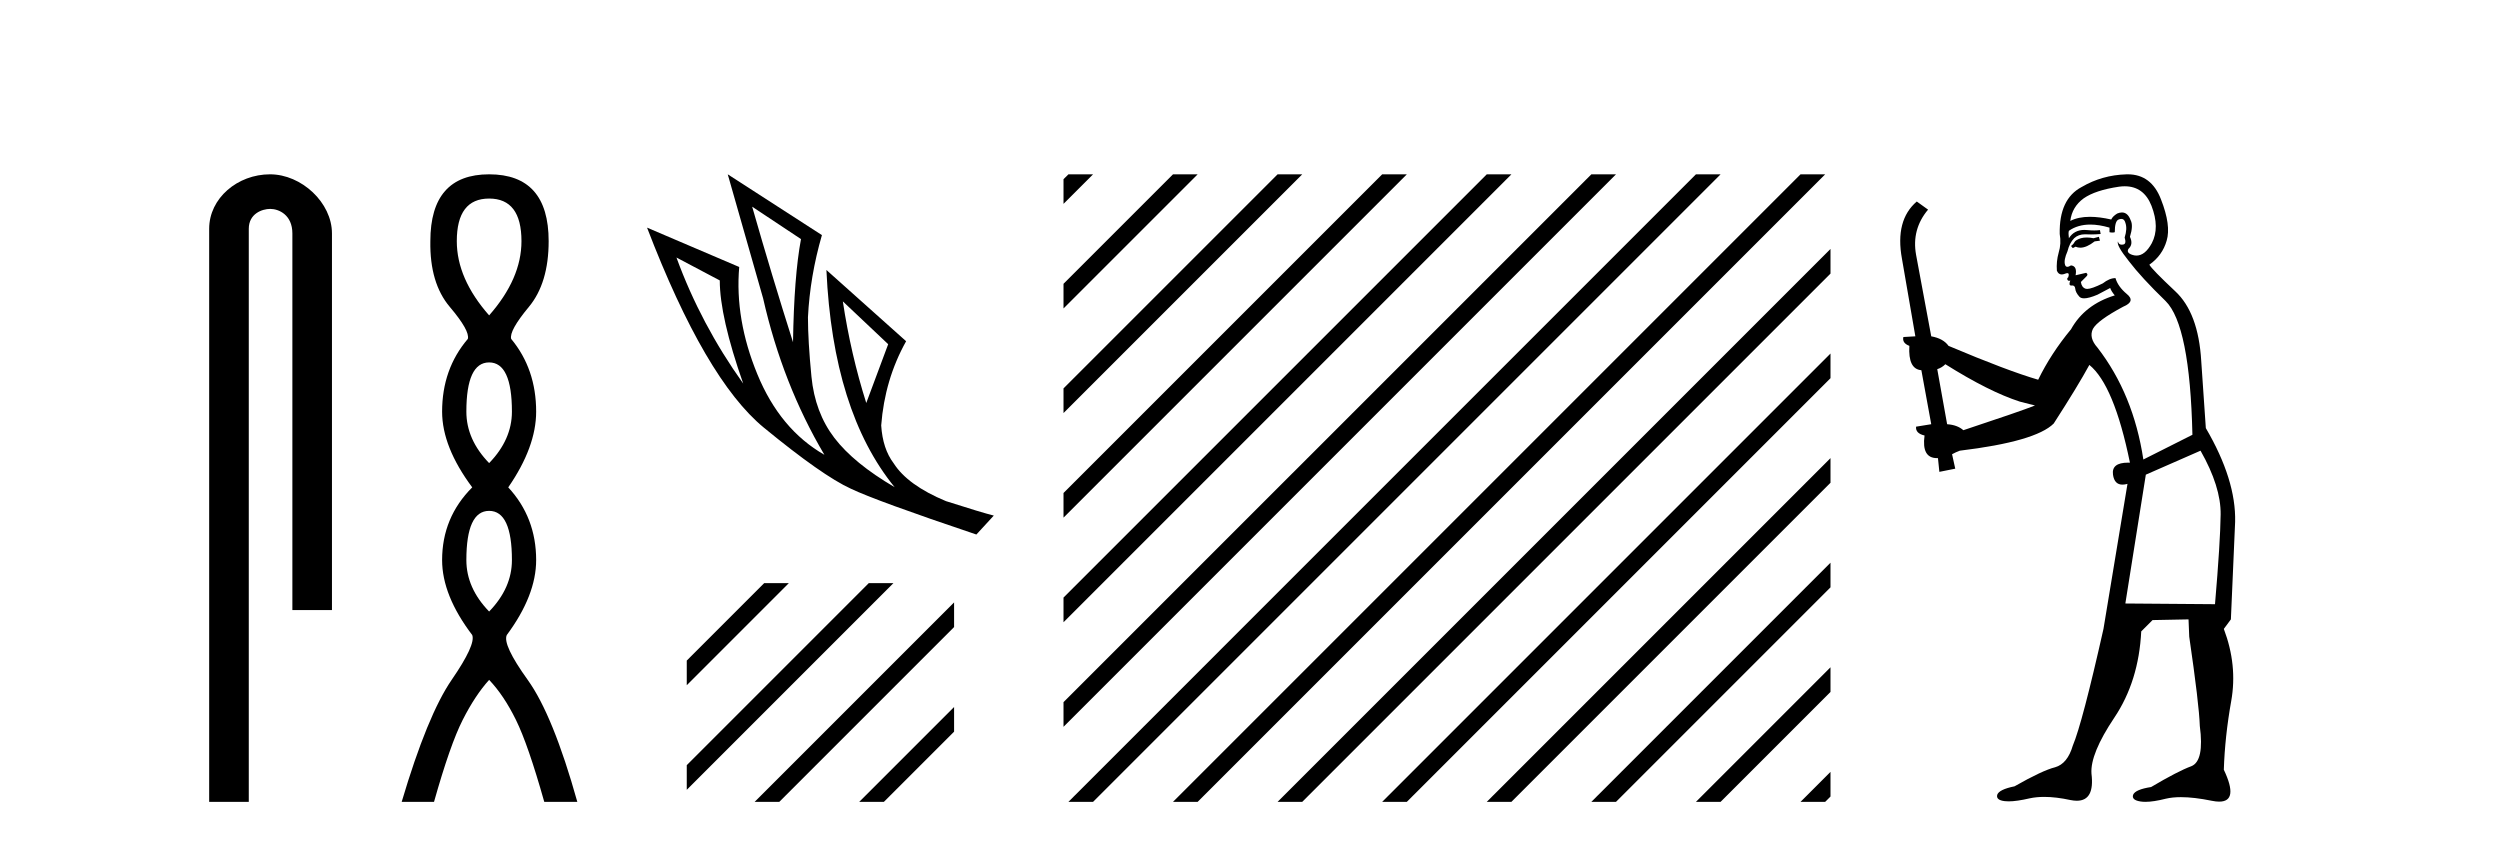 <?xml version='1.0' encoding='UTF-8' standalone='yes'?><svg xmlns='http://www.w3.org/2000/svg' xmlns:xlink='http://www.w3.org/1999/xlink' width='121.0' height='41.0' ><path d='M 13.069 8.437 C 11.5 8.437 10.124 9.591 10.124 11.072 L 10.124 38.809 L 12.041 38.809 L 12.041 11.072 C 12.041 10.346 12.68 10.111 13.081 10.111 C 13.502 10.111 14.151 10.406 14.151 11.296 L 14.151 29.526 L 16.067 29.526 L 16.067 11.296 C 16.067 9.813 14.598 8.437 13.069 8.437 Z' style='fill:#000000;stroke:none' /><path d='M 23.674 9.61 Q 25.239 9.61 25.239 11.673 Q 25.239 13.487 23.674 15.265 Q 22.109 13.487 22.109 11.673 Q 22.109 9.61 23.674 9.61 ZM 23.674 17.541 Q 24.777 17.541 24.777 19.924 Q 24.777 21.276 23.674 22.414 Q 22.572 21.276 22.572 19.924 Q 22.572 17.541 23.674 17.541 ZM 23.674 24.726 Q 24.777 24.726 24.777 27.108 Q 24.777 28.46 23.674 29.598 Q 22.572 28.46 22.572 27.108 Q 22.572 24.726 23.674 24.726 ZM 23.674 8.437 Q 20.829 8.437 20.829 11.673 Q 20.794 13.7 21.772 14.856 Q 22.75 16.012 22.643 16.403 Q 21.398 17.862 21.398 19.924 Q 21.398 21.631 22.856 23.588 Q 21.398 25.046 21.398 27.108 Q 21.398 28.816 22.856 30.736 Q 23.034 31.198 21.86 32.906 Q 20.687 34.613 19.442 38.809 L 21.007 38.809 Q 21.789 36.035 22.394 34.844 Q 22.999 33.652 23.674 32.906 Q 24.386 33.652 24.972 34.844 Q 25.559 36.035 26.342 38.809 L 27.942 38.809 Q 26.768 34.613 25.541 32.906 Q 24.314 31.198 24.528 30.736 Q 25.95 28.816 25.95 27.108 Q 25.95 25.046 24.599 23.588 Q 25.95 21.631 25.95 19.924 Q 25.95 17.862 24.741 16.403 Q 24.635 16.012 25.595 14.856 Q 26.555 13.7 26.555 11.673 Q 26.555 8.437 23.674 8.437 Z' style='fill:#000000;stroke:none' /><path d='M 36.405 10.004 L 38.768 11.572 Q 38.43 13.38 38.382 16.563 Q 37.369 13.38 36.405 10.004 ZM 32.74 12.464 L 34.837 13.573 Q 34.837 15.333 35.971 18.564 Q 33.921 15.695 32.74 12.464 ZM 40.793 14.586 L 42.988 16.659 L 41.927 19.505 Q 41.179 17.142 40.793 14.586 ZM 35.223 8.437 L 36.935 14.441 Q 37.876 18.589 39.901 22.013 Q 37.755 20.783 36.658 18.118 Q 35.561 15.454 35.778 12.922 L 31.317 11.017 Q 34.138 18.371 36.971 20.698 Q 39.805 23.025 41.179 23.652 Q 42.385 24.231 47.256 25.871 L 48.1 24.954 Q 47.521 24.81 45.785 24.255 Q 43.928 23.484 43.253 22.423 Q 42.722 21.723 42.65 20.59 Q 42.819 18.371 43.856 16.515 L 39.998 13.067 L 39.998 13.067 Q 40.311 19.915 43.301 23.58 Q 41.324 22.423 40.383 21.193 Q 39.443 19.963 39.274 18.227 Q 39.105 16.491 39.105 15.357 Q 39.202 13.38 39.781 11.379 L 35.223 8.437 Z' style='fill:#000000;stroke:none' /><path d='M 36.987 28.223 L 33.239 31.972 L 33.239 33.165 L 37.882 28.521 L 38.18 28.223 ZM 42.049 28.223 L 33.239 37.034 L 33.239 38.227 L 42.944 28.521 L 43.243 28.223 ZM 46.178 29.157 L 36.824 38.511 L 36.525 38.809 L 37.719 38.809 L 46.178 30.35 L 46.178 29.157 ZM 46.178 34.219 L 41.886 38.511 L 41.587 38.809 L 42.781 38.809 L 46.178 35.412 L 46.178 34.219 Z' style='fill:#000000;stroke:none' /><path d='M 51.712 8.437 L 51.474 8.674 L 51.474 9.867 L 52.607 8.735 L 52.905 8.437 ZM 56.774 8.437 L 51.474 13.736 L 51.474 14.929 L 57.669 8.735 L 57.967 8.437 ZM 61.836 8.437 L 51.474 18.798 L 51.474 19.991 L 62.731 8.735 L 63.029 8.437 ZM 66.898 8.437 L 51.474 23.86 L 51.474 25.053 L 67.793 8.735 L 68.091 8.437 ZM 71.96 8.437 L 51.474 28.922 L 51.474 28.922 L 51.474 30.116 L 51.474 30.116 L 72.855 8.735 L 73.153 8.437 ZM 77.022 8.437 L 51.474 33.984 L 51.474 33.984 L 51.474 35.178 L 77.917 8.735 L 78.215 8.437 ZM 82.084 8.437 L 52.01 38.511 L 51.712 38.809 L 52.905 38.809 L 82.979 8.735 L 83.277 8.437 ZM 87.146 8.437 L 57.072 38.511 L 56.774 38.809 L 57.967 38.809 L 88.041 8.735 L 88.339 8.437 ZM 88.596 12.049 L 62.134 38.511 L 61.836 38.809 L 63.029 38.809 L 88.596 13.242 L 88.596 12.049 ZM 88.596 17.111 L 67.196 38.511 L 66.898 38.809 L 68.091 38.809 L 88.596 18.304 L 88.596 17.111 ZM 88.596 22.173 L 72.258 38.511 L 71.96 38.809 L 73.153 38.809 L 88.596 23.366 L 88.596 22.173 ZM 88.596 27.235 L 77.32 38.511 L 77.022 38.809 L 78.215 38.809 L 88.596 28.428 L 88.596 27.235 ZM 88.596 32.297 L 82.382 38.511 L 82.084 38.809 L 83.277 38.809 L 88.596 33.49 L 88.596 32.297 ZM 88.596 37.359 L 87.445 38.511 L 87.146 38.809 L 88.339 38.809 L 88.596 38.552 L 88.596 37.359 Z' style='fill:#000000;stroke:none' /><path d='M 101.586 11.461 L 101.33 11.53 Q 101.15 11.495 100.997 11.495 Q 100.843 11.495 100.715 11.53 Q 100.459 11.615 100.407 11.717 Q 100.356 11.82 100.237 11.905 L 100.322 12.008 L 100.459 11.94 Q 100.566 11.988 100.687 11.988 Q 100.991 11.988 101.381 11.683 L 101.637 11.649 L 101.586 11.461 ZM 102.835 9.016 Q 103.758 9.016 104.131 9.958 Q 104.541 11.017 104.148 11.769 Q 103.82 12.37 103.405 12.37 Q 103.301 12.37 103.192 12.332 Q 102.901 12.23 103.021 12.042 Q 103.26 11.82 103.089 11.461 Q 103.26 10.915 103.123 10.658 Q 102.986 10.283 102.702 10.283 Q 102.598 10.283 102.474 10.334 Q 102.252 10.47 102.184 10.624 Q 101.611 10.494 101.154 10.494 Q 100.589 10.494 100.202 10.693 Q 100.288 10.009 100.852 9.599 Q 101.415 9.206 102.56 9.036 Q 102.703 9.016 102.835 9.016 ZM 94.155 17.628 Q 96.274 18.96 97.76 19.438 L 98.494 19.626 Q 97.76 19.917 95.027 20.822 Q 94.736 20.566 94.241 20.532 L 93.763 17.867 Q 93.985 17.799 94.155 17.628 ZM 102.674 10.595 Q 102.818 10.595 102.867 10.778 Q 102.97 11.068 102.833 11.495 Q 102.936 11.82 102.748 11.837 Q 102.716 11.842 102.689 11.842 Q 102.537 11.842 102.508 11.683 L 102.508 11.683 Q 102.423 11.871 103.038 12.64 Q 103.636 13.426 104.815 14.57 Q 105.993 15.732 106.113 21.044 L 103.738 22.24 Q 103.26 19.08 101.518 16.825 Q 101.091 16.347 101.296 15.92 Q 101.518 15.51 102.765 14.843 Q 103.38 14.587 102.936 14.228 Q 102.508 13.87 102.389 13.46 Q 102.099 13.46 101.774 13.716 Q 101.238 13.984 101.016 13.984 Q 100.97 13.984 100.937 13.972 Q 100.749 13.904 100.715 13.648 L 100.971 13.391 Q 101.091 13.289 100.971 13.204 L 100.459 13.323 Q 100.544 12.879 100.237 12.845 Q 100.129 12.914 100.059 12.914 Q 99.974 12.914 99.946 12.811 Q 99.878 12.589 100.066 12.162 Q 100.168 11.752 100.39 11.53 Q 100.595 11.34 100.917 11.34 Q 100.944 11.34 100.971 11.342 Q 101.091 11.347 101.208 11.347 Q 101.444 11.347 101.671 11.325 L 101.637 11.137 Q 101.509 11.154 101.36 11.154 Q 101.21 11.154 101.039 11.137 Q 100.96 11.128 100.886 11.128 Q 100.387 11.128 100.134 11.53 Q 100.1 11.273 100.134 11.171 Q 100.566 10.869 101.17 10.869 Q 101.592 10.869 102.099 11.017 L 102.099 11.239 Q 102.175 11.256 102.239 11.256 Q 102.304 11.256 102.355 11.239 Q 102.355 10.693 102.543 10.624 Q 102.616 10.595 102.674 10.595 ZM 106.506 21.813 Q 107.496 23.555 107.479 24.905 Q 107.462 26.254 107.206 29.243 L 102.867 29.209 L 103.858 22.974 L 106.506 21.813 ZM 102.982 8.437 Q 102.95 8.437 102.918 8.438 Q 101.74 8.472 100.749 9.053 Q 99.656 9.633 99.69 11.325 Q 99.775 11.786 99.639 12.23 Q 99.519 12.657 99.553 13.101 Q 99.627 13.284 99.787 13.284 Q 99.851 13.284 99.929 13.255 Q 100.009 13.22 100.057 13.22 Q 100.173 13.22 100.1 13.426 Q 100.032 13.46 100.066 13.545 Q 100.089 13.591 100.142 13.591 Q 100.168 13.591 100.202 13.579 L 100.202 13.579 Q 100.106 13.82 100.25 13.82 Q 100.26 13.82 100.271 13.819 Q 100.285 13.817 100.298 13.817 Q 100.426 13.817 100.442 13.972 Q 100.459 14.16 100.647 14.365 Q 100.72 14.439 100.871 14.439 Q 101.103 14.439 101.518 14.263 L 102.133 13.938 Q 102.184 14.092 102.355 14.297 Q 100.903 14.741 100.237 15.937 Q 99.263 17.115 98.648 18.379 Q 97.179 17.952 94.309 16.74 Q 94.053 16.381 93.472 16.278 L 92.738 12.332 Q 92.516 11.102 93.318 10.146 L 92.772 9.753 Q 91.713 10.658 92.054 12.52 L 92.703 16.278 L 92.123 16.312 Q 92.054 16.603 92.413 16.74 Q 92.345 17.867 92.994 17.918 L 93.472 20.532 Q 93.096 20.6 92.738 20.651 Q 92.703 20.976 93.148 21.078 Q 92.998 22.173 93.75 22.173 Q 93.773 22.173 93.797 22.172 L 93.865 22.838 L 94.634 22.684 L 94.48 21.984 Q 94.668 21.881 94.856 21.813 Q 98.528 21.369 99.4 20.498 Q 100.578 18.67 101.125 17.662 Q 102.321 18.636 103.089 22.394 Q 103.042 22.392 102.997 22.392 Q 102.188 22.392 102.269 22.974 Q 102.336 23.456 102.727 23.456 Q 102.836 23.456 102.97 23.419 L 102.97 23.419 L 101.808 30.439 Q 100.783 35 100.322 36.093 Q 100.066 36.964 99.468 37.135 Q 98.853 37.289 97.503 38.058 Q 96.752 38.211 96.666 38.468 Q 96.598 38.724 97.025 38.775 Q 97.113 38.786 97.219 38.786 Q 97.607 38.786 98.238 38.639 Q 98.559 38.57 98.94 38.57 Q 99.512 38.57 100.22 38.724 Q 100.382 38.756 100.519 38.756 Q 101.39 38.756 101.227 37.443 Q 101.159 36.486 102.338 34.727 Q 103.516 32.967 103.636 30.559 L 104.183 30.012 L 105.925 29.978 L 105.959 30.815 Q 106.437 34.095 106.471 35.137 Q 106.694 36.828 106.062 37.084 Q 105.412 37.323 104.114 38.092 Q 103.346 38.211 103.243 38.468 Q 103.158 38.724 103.602 38.792 Q 103.708 38.809 103.839 38.809 Q 104.229 38.809 104.832 38.656 Q 105.147 38.582 105.557 38.582 Q 106.191 38.582 107.052 38.758 Q 107.252 38.799 107.408 38.799 Q 108.368 38.799 107.633 37.255 Q 107.684 35.649 107.992 33.924 Q 108.299 32.199 107.633 30.439 L 107.975 29.978 L 108.18 25.263 Q 108.231 23.231 106.762 20.72 Q 106.694 19.797 106.54 17.474 Q 106.403 15.134 105.276 14.092 Q 104.148 13.033 104.029 12.811 Q 104.661 12.367 104.866 11.649 Q 105.088 10.915 104.592 9.651 Q 104.127 8.437 102.982 8.437 Z' style='fill:#000000;stroke:none' /></svg>